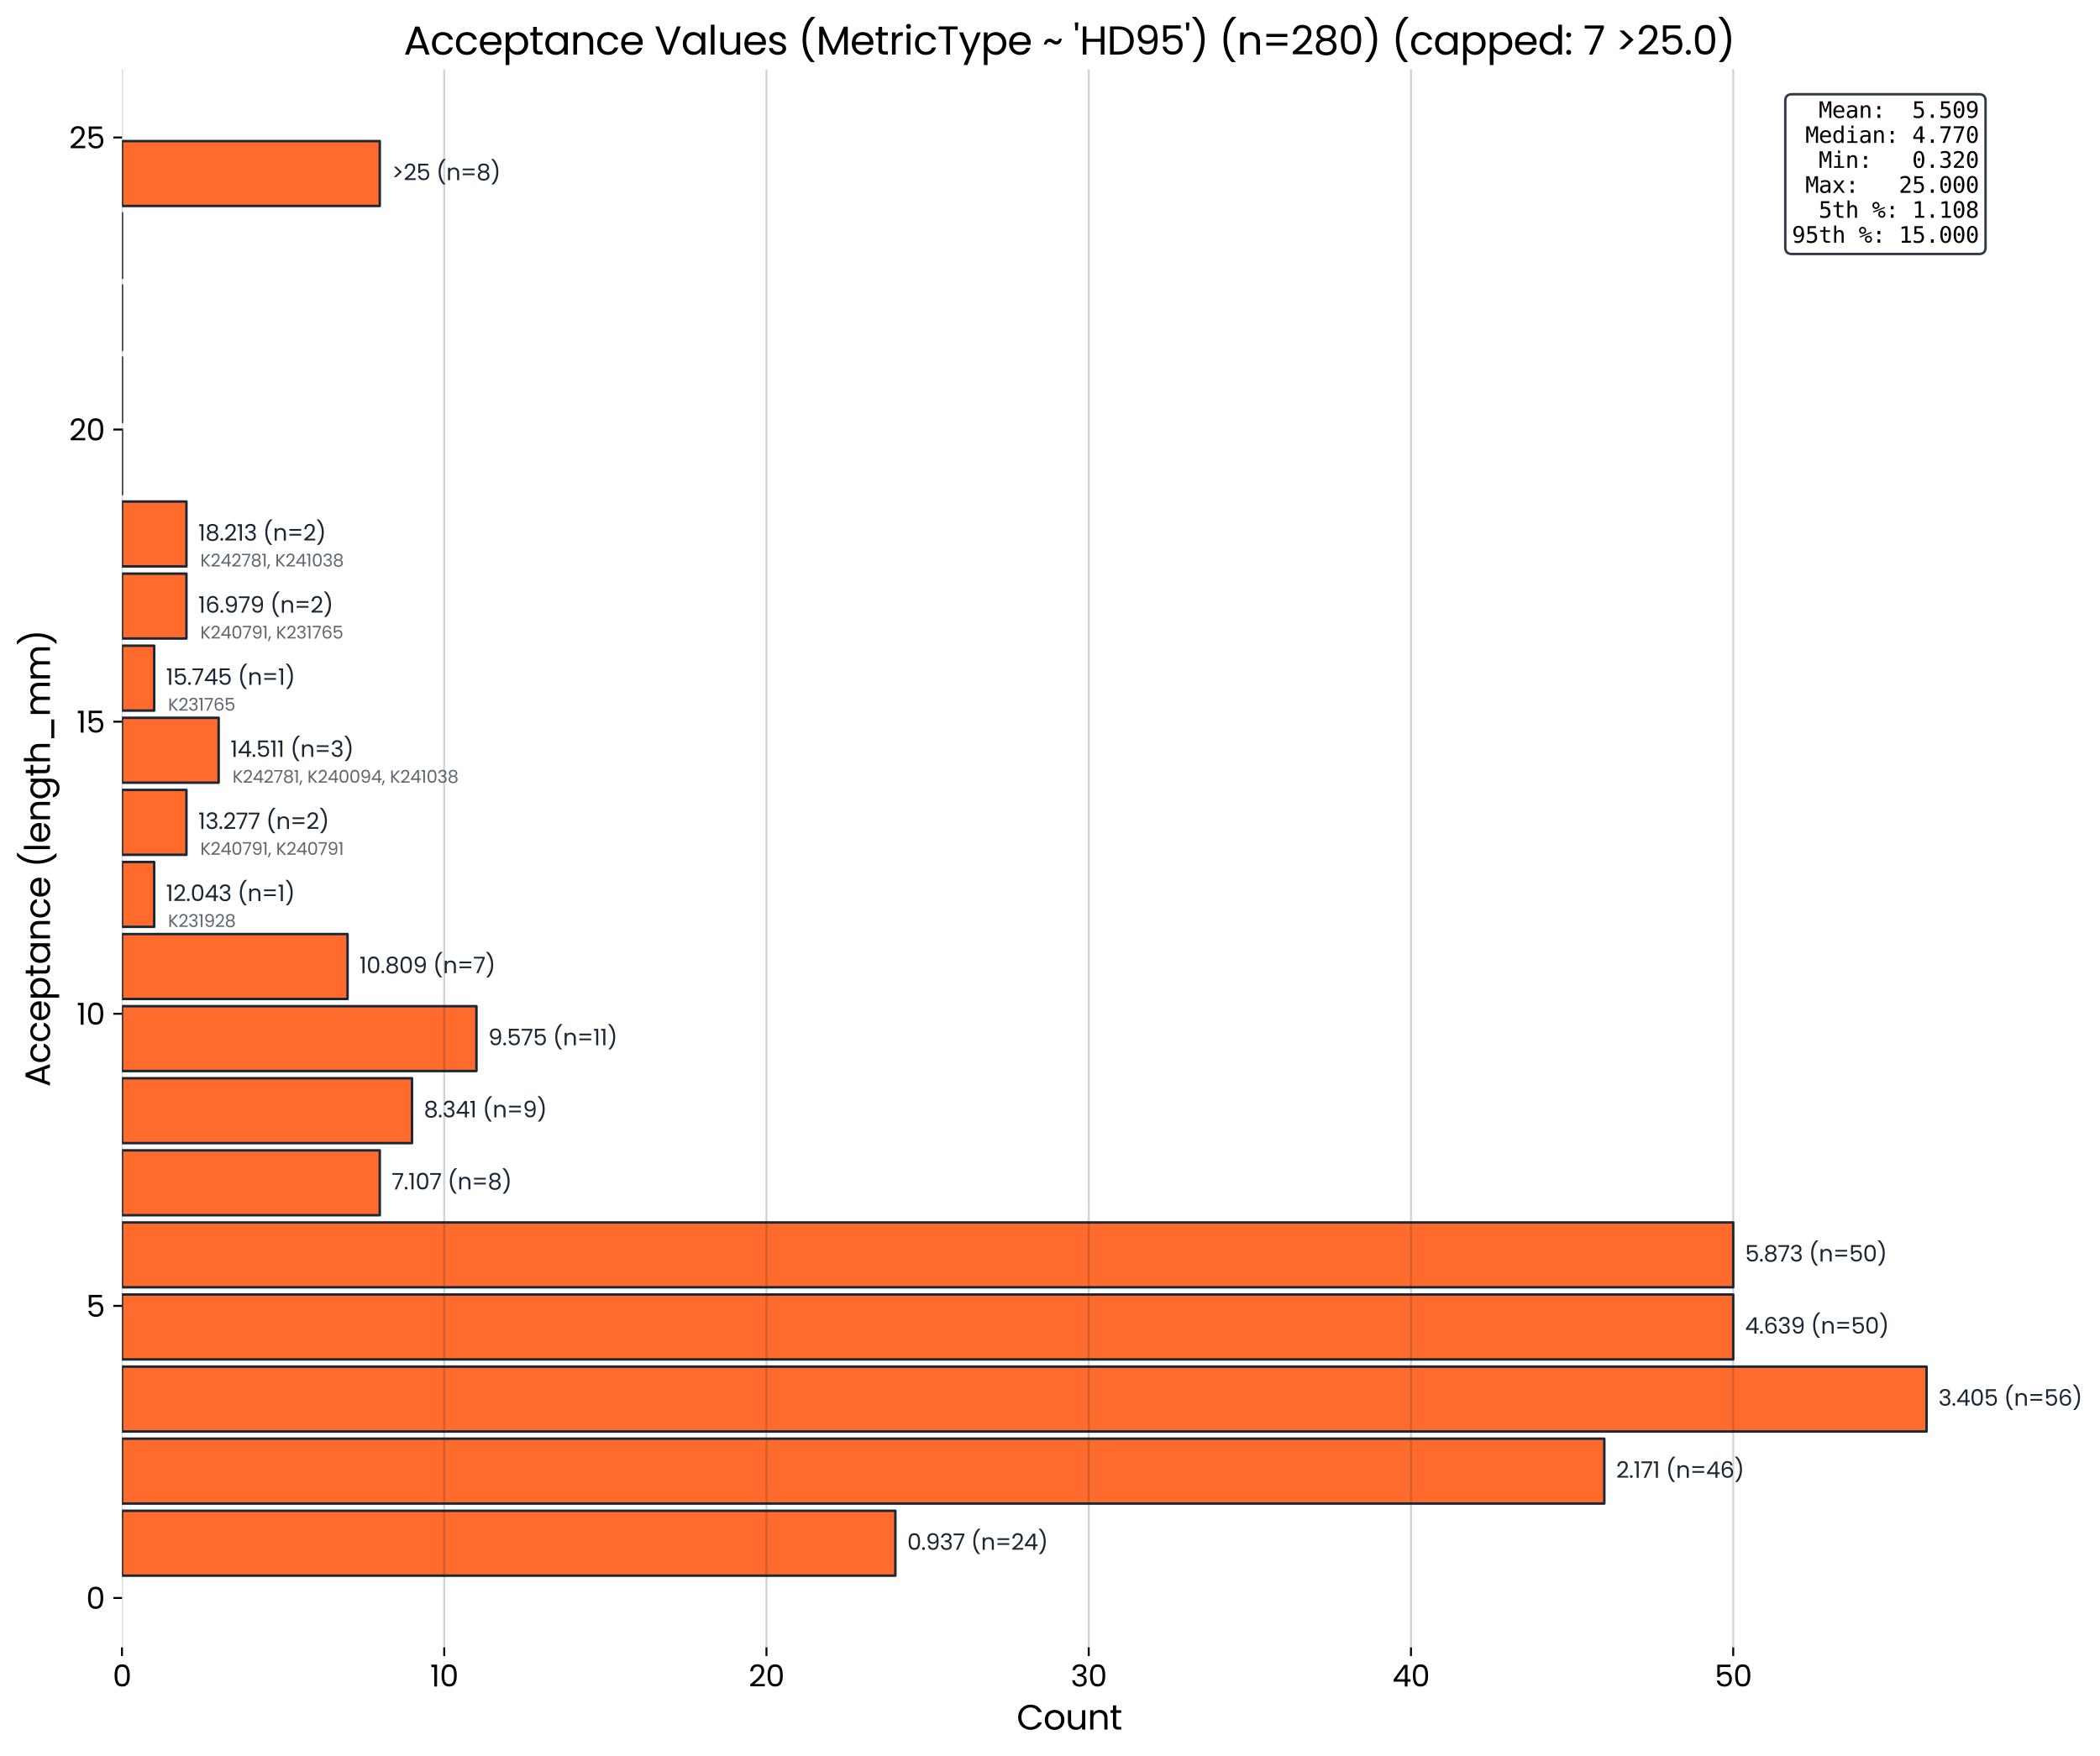 <svg xmlns:xlink="http://www.w3.org/1999/xlink" width="1136.1" height="950.4" viewBox="0 0 852.075 712.8" xmlns="http://www.w3.org/2000/svg"><defs><style>*{stroke-linejoin:round;stroke-linecap:butt}</style></defs><g id="figure_1"><path d="M0 712.8h852.075V0H0z" style="fill:#fff" id="patch_1"/><g id="axes_1"><path d="M49.492 668.6h768.82V28.145H49.493z" style="fill:#fff" id="patch_2"/><path d="M49.492 639.488h313.805v-26.332H49.492z" clip-path="url(#p9e655569a6)" style="fill:#ff6b2c;stroke:#1b2734;stroke-linejoin:miter" id="patch_3"/><path d="M49.492 610.23h601.459v-26.332H49.492z" clip-path="url(#p9e655569a6)" style="fill:#ff6b2c;stroke:#1b2734;stroke-linejoin:miter" id="patch_4"/><path d="M49.492 580.973h732.21V554.64H49.492z" clip-path="url(#p9e655569a6)" style="fill:#ff6b2c;stroke:#1b2734;stroke-linejoin:miter" id="patch_5"/><path d="M49.492 551.715h653.76v-26.332H49.491z" clip-path="url(#p9e655569a6)" style="fill:#ff6b2c;stroke:#1b2734;stroke-linejoin:miter" id="patch_6"/><path d="M49.492 522.457h653.76v-26.332H49.491z" clip-path="url(#p9e655569a6)" style="fill:#ff6b2c;stroke:#1b2734;stroke-linejoin:miter" id="patch_7"/><path d="M49.492 493.199h104.602v-26.332H49.493z" clip-path="url(#p9e655569a6)" style="fill:#ff6b2c;stroke:#1b2734;stroke-linejoin:miter" id="patch_8"/><path d="M49.492 463.941H167.17V437.61H49.492z" clip-path="url(#p9e655569a6)" style="fill:#ff6b2c;stroke:#1b2734;stroke-linejoin:miter" id="patch_9"/><path d="M49.492 434.683H193.32v-26.332H49.493z" clip-path="url(#p9e655569a6)" style="fill:#ff6b2c;stroke:#1b2734;stroke-linejoin:miter" id="patch_10"/><path d="M49.492 405.425h91.527v-26.332H49.493z" clip-path="url(#p9e655569a6)" style="fill:#ff6b2c;stroke:#1b2734;stroke-linejoin:miter" id="patch_11"/><path d="M49.492 376.167h13.076v-26.332H49.493z" clip-path="url(#p9e655569a6)" style="fill:#ff6b2c;stroke:#1b2734;stroke-linejoin:miter" id="patch_12"/><path d="M49.492 346.91h26.15v-26.332h-26.15z" clip-path="url(#p9e655569a6)" style="fill:#ff6b2c;stroke:#1b2734;stroke-linejoin:miter" id="patch_13"/><path d="M49.492 317.652h39.226V291.32H49.492z" clip-path="url(#p9e655569a6)" style="fill:#ff6b2c;stroke:#1b2734;stroke-linejoin:miter" id="patch_14"/><path d="M49.492 288.394h13.076v-26.332H49.493z" clip-path="url(#p9e655569a6)" style="fill:#ff6b2c;stroke:#1b2734;stroke-linejoin:miter" id="patch_15"/><path d="M49.492 259.136h26.15v-26.332h-26.15z" clip-path="url(#p9e655569a6)" style="fill:#ff6b2c;stroke:#1b2734;stroke-linejoin:miter" id="patch_16"/><path d="M49.492 229.878h26.15v-26.332h-26.15z" clip-path="url(#p9e655569a6)" style="fill:#ff6b2c;stroke:#1b2734;stroke-linejoin:miter" id="patch_17"/><path d="M49.492 200.62v-26.332z" clip-path="url(#p9e655569a6)" style="fill:#ff6b2c;stroke:#1b2734;stroke-linejoin:miter" id="patch_18"/><path d="M49.492 171.362V145.03z" clip-path="url(#p9e655569a6)" style="fill:#ff6b2c;stroke:#1b2734;stroke-linejoin:miter" id="patch_19"/><path d="M49.492 142.104v-26.332z" clip-path="url(#p9e655569a6)" style="fill:#ff6b2c;stroke:#1b2734;stroke-linejoin:miter" id="patch_20"/><path d="M49.492 112.847V86.514z" clip-path="url(#p9e655569a6)" style="fill:#ff6b2c;stroke:#1b2734;stroke-linejoin:miter" id="patch_21"/><path d="M49.492 83.589h104.602V57.257H49.493z" clip-path="url(#p9e655569a6)" style="fill:#ff6b2c;stroke:#1b2734;stroke-linejoin:miter" id="patch_22"/><g id="matplotlib.axis_1"><g id="xtick_1"><path d="M49.492 668.6V28.145" clip-path="url(#p9e655569a6)" style="fill:none;stroke:#1b2734;stroke-opacity:.2;stroke-width:.8;stroke-linecap:square" id="line2d_1"/><g id="line2d_2"><defs><path id="m0c9ffe5e8c" d="M0 0v3.5" style="stroke:#000;stroke-width:.8"/></defs><use xlink:href="#m0c9ffe5e8c" x="49.492" y="668.6" style="stroke:#000;stroke-width:.8"/></g><g transform="matrix(.12 0 0 -.12 45.725 684.48)" id="text_1"><defs><path id="Poppins-Regular-30" d="M397 2362q0 1100 358 1718 359 618 1255 618 889 0 1247-618 359-618 359-1718 0-1120-359-1741Q2899 0 2010 0 1114 0 755 621q-358 621-358 1741zm2643 0q0 556-74 943-73 388-301 624-227 237-655 237-436 0-663-237-227-236-301-624-73-387-73-943 0-576 73-967 74-390 301-627t663-237q428 0 655 237 228 237 301 627 74 391 74 967z" transform="scale(.016)"/></defs><use xlink:href="#Poppins-Regular-30"/></g></g><g id="xtick_2"><path d="M180.244 668.6V28.145" clip-path="url(#p9e655569a6)" style="fill:none;stroke:#1b2734;stroke-opacity:.2;stroke-width:.8;stroke-linecap:square" id="line2d_3"/><use xlink:href="#m0c9ffe5e8c" x="180.244" y="668.6" style="stroke:#000;stroke-width:.8" id="line2d_4"/><g transform="matrix(.12 0 0 -.12 174.556 684.48)" id="text_2"><defs><path id="Poppins-Regular-31" d="M243 4096v531h1203V0H858v4096H243z" transform="scale(.016)"/></defs><use xlink:href="#Poppins-Regular-31"/><use xlink:href="#Poppins-Regular-30" transform="translate(32)"/></g></g><g id="xtick_3"><path d="M310.996 668.6V28.145" clip-path="url(#p9e655569a6)" style="fill:none;stroke:#1b2734;stroke-opacity:.2;stroke-width:.8;stroke-linecap:square" id="line2d_5"/><use xlink:href="#m0c9ffe5e8c" x="310.996" y="668.6" style="stroke:#000;stroke-width:.8" id="line2d_6"/><g transform="matrix(.12 0 0 -.12 303.778 684.48)" id="text_3"><defs><path id="Poppins-Regular-32" d="M326 467q813 653 1274 1072t777 877q317 458 317 899 0 416-202 656-201 240-649 240-435 0-675-272t-259-726H346q25 717 434 1107 410 390 1057 390 659 0 1046-365 387-364 387-1004 0-531-317-1034-316-502-720-883-403-381-1030-886h2202V51H326v416z" transform="scale(.016)"/></defs><use xlink:href="#Poppins-Regular-32"/><use xlink:href="#Poppins-Regular-30" transform="translate(57.5)"/></g></g><g id="xtick_4"><path d="M441.748 668.6V28.145" clip-path="url(#p9e655569a6)" style="fill:none;stroke:#1b2734;stroke-opacity:.2;stroke-width:.8;stroke-linecap:square" id="line2d_7"/><use xlink:href="#m0c9ffe5e8c" x="441.748" y="668.6" style="stroke:#000;stroke-width:.8" id="line2d_8"/><g transform="matrix(.12 0 0 -.12 434.446 684.48)" id="text_4"><defs><path id="Poppins-Regular-33" d="M384 3462q45 589 454 922 410 333 1063 333 435 0 752-157t480-426q163-268 163-608 0-396-227-684t-592-372v-32q416-102 659-403t243-787q0-365-167-656-166-291-499-458-332-166-799-166-679 0-1114 355T314 1331h563q45-384 313-627 269-243 717-243t681 233q234 234 234 605 0 480-320 691-320 212-966 212h-147v486h153q589 6 890 195t301 586q0 339-221 544t-630 205q-397 0-641-205-243-205-287-551H384z" transform="scale(.016)"/></defs><use xlink:href="#Poppins-Regular-33"/><use xlink:href="#Poppins-Regular-30" transform="translate(58.9)"/></g></g><g id="xtick_5"><path d="M572.5 668.6V28.145" clip-path="url(#p9e655569a6)" style="fill:none;stroke:#1b2734;stroke-opacity:.2;stroke-width:.8;stroke-linecap:square" id="line2d_9"/><use xlink:href="#m0c9ffe5e8c" x="572.499" y="668.6" style="stroke:#000;stroke-width:.8" id="line2d_10"/><g transform="matrix(.12 0 0 -.12 564.957 684.48)" id="text_5"><defs><path id="Poppins-Regular-34" d="M256 1030v442l2246 3110h698V1536h640v-506h-640V0h-576v1030H256zm2394 2944L928 1536h1722v2438z" transform="scale(.016)"/></defs><use xlink:href="#Poppins-Regular-34"/><use xlink:href="#Poppins-Regular-30" transform="translate(62.9)"/></g></g><g id="xtick_6"><path d="M703.251 668.6V28.145" clip-path="url(#p9e655569a6)" style="fill:none;stroke:#1b2734;stroke-opacity:.2;stroke-width:.8;stroke-linecap:square" id="line2d_11"/><use xlink:href="#m0c9ffe5e8c" x="703.251" y="668.6" style="stroke:#000;stroke-width:.8" id="line2d_12"/><g transform="matrix(.12 0 0 -.12 695.716 684.48)" id="text_6"><defs><path id="Poppins-Regular-35" d="M3347 4122H1101V2662q147 205 435 336 288 132 621 132 531 0 864-221t477-570q144-349 144-739 0-461-173-826-173-364-528-576-355-211-880-211-672 0-1088 345-416 346-506 922h570q83-364 352-569t678-205q506 0 762 304t256 803q0 499-256 771t-755 272q-340 0-593-163-252-163-367-445H563v2612h2784v-512z" transform="scale(.016)"/></defs><use xlink:href="#Poppins-Regular-35"/><use xlink:href="#Poppins-Regular-30" transform="translate(62.8)"/></g></g><g transform="matrix(.14 0 0 -.14 412.51 701.96)" id="text_7"><defs><path id="Poppins-Regular-43" d="M275 2234q0 652 294 1174 295 522 804 816t1129 294q730 0 1274-352t794-998h-698q-186 403-535 620-348 218-835 218-467 0-838-218-371-217-583-617-211-400-211-937 0-532 211-932 212-400 583-618 371-217 838-217 487 0 835 214 349 215 535 618h698q-250-640-794-989Q3232-38 2502-38q-620 0-1129 291t-804 809q-294 519-294 1172z" transform="scale(.016)"/><path id="Poppins-Regular-6f" d="M2022-58q-492 0-892 224T502 803q-227 413-227 957 0 538 233 950 234 413 637 634 404 221 903 221t902-221q404-221 637-631 234-409 234-953t-240-957q-240-413-650-637-409-224-909-224zm0 512q314 0 589 147 275 148 445 442 170 295 170 717t-167 716q-166 295-435 439t-582 144q-320 0-586-144t-426-439q-160-294-160-716 0-429 157-724 157-294 419-438 263-144 576-144z" transform="scale(.016)"/><path id="Poppins-Regular-75" d="M3603 3507V0h-582v518q-167-268-465-419-297-150-655-150-410 0-737 169-326 170-515 509-188 339-188 826v2054h576V1530q0-519 262-798 263-278 717-278 467 0 736 288t269 839v1926h582z" transform="scale(.016)"/><path id="Poppins-Regular-6e" d="M2202 3571q640 0 1036-387 397-387 397-1117V0h-576v1984q0 525-263 803-262 279-716 279-461 0-733-288t-272-839V0H493v3507h582v-499q173 269 470 416 298 147 657 147z" transform="scale(.016)"/><path id="Poppins-Regular-74" d="M1203 3027V960q0-256 109-362 109-105 378-105h428V0h-524q-487 0-730 224T621 960v2067H166v480h455v883h582v-883h915v-480h-915z" transform="scale(.016)"/></defs><use xlink:href="#Poppins-Regular-43"/><use xlink:href="#Poppins-Regular-6f" transform="translate(77.2)"/><use xlink:href="#Poppins-Regular-75" transform="translate(141.2)"/><use xlink:href="#Poppins-Regular-6e" transform="translate(205.2)"/><use xlink:href="#Poppins-Regular-74" transform="translate(269.2)"/></g></g><g id="matplotlib.axis_2"><g id="ytick_1"><g id="line2d_13"><defs><path id="maafdcf0af6" d="M0 0h-3.5" style="stroke:#000;stroke-width:.8"/></defs><use xlink:href="#maafdcf0af6" x="49.492" y="648.538" style="stroke:#000;stroke-width:.8"/></g><use xlink:href="#Poppins-Regular-30" transform="matrix(.12 0 0 -.12 34.957 652.978)" id="text_8"/></g><g id="ytick_2"><use xlink:href="#maafdcf0af6" x="49.492" y="529.989" style="stroke:#000;stroke-width:.8" id="line2d_14"/><use xlink:href="#Poppins-Regular-35" transform="matrix(.12 0 0 -.12 34.957 534.43)" id="text_9"/></g><g id="ytick_3"><use xlink:href="#maafdcf0af6" x="49.492" y="411.441" style="stroke:#000;stroke-width:.8" id="line2d_15"/><g transform="matrix(.12 0 0 -.12 31.117 415.88)" id="text_10"><use xlink:href="#Poppins-Regular-31"/><use xlink:href="#Poppins-Regular-30" transform="translate(32)"/></g></g><g id="ytick_4"><use xlink:href="#maafdcf0af6" x="49.492" y="292.892" style="stroke:#000;stroke-width:.8" id="line2d_16"/><g transform="matrix(.12 0 0 -.12 31.117 297.332)" id="text_11"><use xlink:href="#Poppins-Regular-31"/><use xlink:href="#Poppins-Regular-35" transform="translate(32)"/></g></g><g id="ytick_5"><use xlink:href="#maafdcf0af6" x="49.492" y="174.343" style="stroke:#000;stroke-width:.8" id="line2d_17"/><g transform="matrix(.12 0 0 -.12 28.057 178.783)" id="text_12"><use xlink:href="#Poppins-Regular-32"/><use xlink:href="#Poppins-Regular-30" transform="translate(57.5)"/></g></g><g id="ytick_6"><use xlink:href="#maafdcf0af6" x="49.492" y="55.794" style="stroke:#000;stroke-width:.8" id="line2d_18"/><g transform="matrix(.12 0 0 -.12 28.057 60.234)" id="text_13"><use xlink:href="#Poppins-Regular-32"/><use xlink:href="#Poppins-Regular-35" transform="translate(57.5)"/></g></g><g transform="matrix(0 -.14 -.14 0 20.277 441.089)" id="text_14"><defs><path id="Poppins-Regular-41" d="M3130 992H1184L826 0H211l1613 4435h672L4102 0h-614l-358 992zm-167 474-806 2252-807-2252h1613z" transform="scale(.016)"/><path id="Poppins-Regular-63" d="M275 1760q0 544 217 950 218 407 605 631 388 224 887 224 646 0 1065-314 420-313 554-870h-627q-90 320-349 505-259 186-643 186-499 0-807-343-307-342-307-969 0-634 307-980 308-345 807-345 384 0 640 179 256 180 352 512h627q-141-537-563-861Q2618-58 1984-58q-499 0-887 224-387 224-605 634-217 410-217 960z" transform="scale(.016)"/><path id="Poppins-Regular-65" d="M3693 1888q0-166-19-352H870q32-518 355-810 324-291 785-291 377 0 630 176t355 471h627q-140-506-563-823Q2637-58 2010-58q-500 0-894 224-393 224-617 637t-224 957q0 544 217 953 218 410 612 631t906 221q499 0 883-218 384-217 592-598t208-861zm-602 122q0 332-147 572t-400 365q-253 125-560 125-442 0-752-282-310-281-355-780h2214z" transform="scale(.016)"/><path id="Poppins-Regular-70" d="M1075 2861q173 301 515 502 343 202 797 202 467 0 848-224t598-631q218-406 218-944 0-531-218-947-217-416-598-647-381-230-848-230-448 0-791 202-342 202-521 502v-2310H493v5171h582v-646zm2381-1095q0 397-160 691-160 295-432 448-272 154-598 154-320 0-592-157-272-156-436-454-163-298-163-688 0-397 163-695 164-297 436-454t592-157q326 0 598 157t432 454q160 298 160 701z" transform="scale(.016)"/><path id="Poppins-Regular-61" d="M275 1766q0 538 217 944 218 407 599 631t848 224q461 0 800-199 339-198 506-499v640h589V0h-589v653q-173-307-516-509-342-202-796-202-467 0-845 230-378 231-596 647-217 416-217 947zm2970-6q0 397-160 691-160 295-432 451-272 157-599 157-326 0-595-154-269-153-429-448-160-294-160-691 0-403 160-701 160-297 429-454t595-157q327 0 599 157t432 454q160 298 160 695z" transform="scale(.016)"/><path id="Poppins-Regular-28" d="M1990-1190q-614 601-957 1529-342 928-342 2003 0 1101 361 2058 362 957 1034 1578h608v-58q-716-672-1078-1616t-362-1962q0-992 342-1894 343-902 1002-1581v-57h-608z" transform="scale(.016)"/><path id="Poppins-Regular-6c" d="M1075 4736V0H493v4736h582z" transform="scale(.016)"/><path id="Poppins-Regular-67" d="M1939 3565q455 0 797-199 342-198 509-499v640h589V-77q0-480-205-854-205-375-586-586t-886-211q-691 0-1152 327-461 326-544 889h576q96-320 396-515 301-195 724-195 480 0 784 301 304 300 304 844v736q-173-307-512-512T1939-58q-467 0-848 230-381 231-599 647-217 416-217 947 0 538 217 944 218 407 599 631t848 224zm1306-1805q0 397-160 691-160 295-432 451-272 157-599 157-326 0-595-154-269-153-429-448-160-294-160-691 0-403 160-701 160-297 429-454t595-157q327 0 599 157t432 454q160 298 160 695z" transform="scale(.016)"/><path id="Poppins-Regular-68" d="M2234 3571q396 0 716-170 320-169 502-508 183-339 183-826V0h-576v1984q0 525-263 803-262 279-716 279-461 0-733-288t-272-839V0H493v4736h582V3008q173 269 477 416t682 147z" transform="scale(.016)"/><path id="Poppins-Regular-5f" d="M4077-243v-538H672v538h3405z" transform="scale(.016)"/><path id="Poppins-Regular-6d" d="M4710 3571q410 0 730-170 320-169 505-508 186-339 186-826V0h-576v1984q0 525-259 803-259 279-701 279-454 0-723-292-269-291-269-841V0h-576v1984q0 525-259 803-259 279-701 279-454 0-723-292-269-291-269-841V0H493v3507h582v-505q173 275 464 422t643 147q442 0 781-199 339-198 506-582 147 372 486 576 339 205 755 205z" transform="scale(.016)"/><path id="Poppins-Regular-29" d="M307-1190v57Q966-454 1308 448q343 902 343 1894 0 1018-362 1962-361 944-1078 1616v58h608q672-621 1033-1578 362-957 362-2058 0-1075-342-2003T915-1190H307z" transform="scale(.016)"/></defs><use xlink:href="#Poppins-Regular-41"/><use xlink:href="#Poppins-Regular-63" transform="translate(67.4)"/><use xlink:href="#Poppins-Regular-63" transform="translate(128.1)"/><use xlink:href="#Poppins-Regular-65" transform="translate(188.8)"/><use xlink:href="#Poppins-Regular-70" transform="translate(250.8)"/><use xlink:href="#Poppins-Regular-74" transform="translate(318.4)"/><use xlink:href="#Poppins-Regular-61" transform="translate(354.8)"/><use xlink:href="#Poppins-Regular-6e" transform="translate(422.4)"/><use xlink:href="#Poppins-Regular-63" transform="translate(486.4)"/><use xlink:href="#Poppins-Regular-65" transform="translate(547.1)"/><use xlink:href="#Poppins-Regular-20" transform="translate(609.1)"/><use xlink:href="#Poppins-Regular-28" transform="translate(635.8)"/><use xlink:href="#Poppins-Regular-6c" transform="translate(681.2)"/><use xlink:href="#Poppins-Regular-65" transform="translate(705.8)"/><use xlink:href="#Poppins-Regular-6e" transform="translate(767.8)"/><use xlink:href="#Poppins-Regular-67" transform="translate(831.8)"/><use xlink:href="#Poppins-Regular-74" transform="translate(899.4)"/><use xlink:href="#Poppins-Regular-68" transform="translate(935.8)"/><use xlink:href="#Poppins-Regular-5f" transform="translate(999.8)"/><use xlink:href="#Poppins-Regular-6d" transform="translate(1073.1)"/><use xlink:href="#Poppins-Regular-6d" transform="translate(1176.1)"/><use xlink:href="#Poppins-Regular-29" transform="translate(1279.1)"/></g></g><g style="fill:#1b2734" transform="matrix(.09 0 0 -.09 363.297 629.022)" id="text_15"><defs><path id="Poppins-Regular-2e" d="M678-38Q512-38 397 77T282 358q0 167 115 282t281 115q160 0 272-115t112-282q0-166-112-281T678-38z" transform="scale(.016)"/><path id="Poppins-Regular-39" d="M1146 1242q64-365 297-564 234-198 631-198 531 0 783 416 253 416 241 1402-135-288-449-452-313-163-697-163-429 0-765 176t-528 515q-192 340-192 820 0 684 397 1103 397 420 1126 420 896 0 1258-583 362-582 362-1734 0-806-144-1331t-487-800Q2637-6 2042-6q-653 0-1018 352t-416 896h538zm902 934q429 0 704 265 275 266 275 721 0 480-269 774-268 294-755 294-448 0-714-282-265-281-265-742 0-467 262-749 263-281 762-281z" transform="scale(.016)"/><path id="Poppins-Regular-37" d="M3245 4173 1466 0H877l1805 4115H211v499h3034v-441z" transform="scale(.016)"/><path id="Poppins-Regular-3d" d="M3974 3277v-493H646v493h3328zm0-1376v-493H646v493h3328z" transform="scale(.016)"/></defs><use xlink:href="#Poppins-Regular-20"/><use xlink:href="#Poppins-Regular-20" transform="translate(26.7)"/><use xlink:href="#Poppins-Regular-30" transform="translate(53.4)"/><use xlink:href="#Poppins-Regular-2e" transform="translate(116.2)"/><use xlink:href="#Poppins-Regular-39" transform="translate(137.2)"/><use xlink:href="#Poppins-Regular-33" transform="translate(200.2)"/><use xlink:href="#Poppins-Regular-37" transform="translate(259.1)"/><use xlink:href="#Poppins-Regular-20" transform="translate(313.7)"/><use xlink:href="#Poppins-Regular-28" transform="translate(340.4)"/><use xlink:href="#Poppins-Regular-6e" transform="translate(385.8)"/><use xlink:href="#Poppins-Regular-3d" transform="translate(449.8)"/><use xlink:href="#Poppins-Regular-32" transform="translate(522.1)"/><use xlink:href="#Poppins-Regular-34" transform="translate(579.6)"/><use xlink:href="#Poppins-Regular-29" transform="translate(642.5)"/></g><g style="fill:#1b2734" transform="matrix(.09 0 0 -.09 650.95 599.764)" id="text_16"><defs><path id="Poppins-Regular-36" d="M2976 3526q-141 711-877 711-569 0-851-439-282-438-275-1443 147 333 489 522 343 189 765 189 659 0 1053-410t394-1133q0-435-170-781-170-345-512-550T2163-13q-659 0-1030 294-371 295-519 813-147 519-147 1280 0 2349 1639 2349 627 0 985-339 359-339 423-858h-538zm-870-953q-276 0-519-112t-394-340q-150-227-150-553 0-486 281-790 282-304 807-304 448 0 713 278 266 278 266 752 0 499-256 784t-748 285z" transform="scale(.016)"/></defs><use xlink:href="#Poppins-Regular-20"/><use xlink:href="#Poppins-Regular-20" transform="translate(26.7)"/><use xlink:href="#Poppins-Regular-32" transform="translate(53.4)"/><use xlink:href="#Poppins-Regular-2e" transform="translate(110.9)"/><use xlink:href="#Poppins-Regular-31" transform="translate(131.9)"/><use xlink:href="#Poppins-Regular-37" transform="translate(163.9)"/><use xlink:href="#Poppins-Regular-31" transform="translate(218.5)"/><use xlink:href="#Poppins-Regular-20" transform="translate(250.5)"/><use xlink:href="#Poppins-Regular-28" transform="translate(277.2)"/><use xlink:href="#Poppins-Regular-6e" transform="translate(322.6)"/><use xlink:href="#Poppins-Regular-3d" transform="translate(386.6)"/><use xlink:href="#Poppins-Regular-34" transform="translate(458.9)"/><use xlink:href="#Poppins-Regular-36" transform="translate(521.8)"/><use xlink:href="#Poppins-Regular-29" transform="translate(585.3)"/></g><g style="fill:#1b2734" transform="matrix(.09 0 0 -.09 781.702 570.507)" id="text_17"><use xlink:href="#Poppins-Regular-20"/><use xlink:href="#Poppins-Regular-20" transform="translate(26.7)"/><use xlink:href="#Poppins-Regular-33" transform="translate(53.4)"/><use xlink:href="#Poppins-Regular-2e" transform="translate(112.3)"/><use xlink:href="#Poppins-Regular-34" transform="translate(133.3)"/><use xlink:href="#Poppins-Regular-30" transform="translate(196.2)"/><use xlink:href="#Poppins-Regular-35" transform="translate(259)"/><use xlink:href="#Poppins-Regular-20" transform="translate(321.8)"/><use xlink:href="#Poppins-Regular-28" transform="translate(348.5)"/><use xlink:href="#Poppins-Regular-6e" transform="translate(393.9)"/><use xlink:href="#Poppins-Regular-3d" transform="translate(457.9)"/><use xlink:href="#Poppins-Regular-35" transform="translate(530.2)"/><use xlink:href="#Poppins-Regular-36" transform="translate(593)"/><use xlink:href="#Poppins-Regular-29" transform="translate(656.5)"/></g><g style="fill:#1b2734" transform="matrix(.09 0 0 -.09 703.251 541.249)" id="text_18"><use xlink:href="#Poppins-Regular-20"/><use xlink:href="#Poppins-Regular-20" transform="translate(26.7)"/><use xlink:href="#Poppins-Regular-34" transform="translate(53.4)"/><use xlink:href="#Poppins-Regular-2e" transform="translate(116.3)"/><use xlink:href="#Poppins-Regular-36" transform="translate(137.3)"/><use xlink:href="#Poppins-Regular-33" transform="translate(200.8)"/><use xlink:href="#Poppins-Regular-39" transform="translate(259.7)"/><use xlink:href="#Poppins-Regular-20" transform="translate(322.7)"/><use xlink:href="#Poppins-Regular-28" transform="translate(349.4)"/><use xlink:href="#Poppins-Regular-6e" transform="translate(394.8)"/><use xlink:href="#Poppins-Regular-3d" transform="translate(458.8)"/><use xlink:href="#Poppins-Regular-35" transform="translate(531.1)"/><use xlink:href="#Poppins-Regular-30" transform="translate(593.9)"/><use xlink:href="#Poppins-Regular-29" transform="translate(656.7)"/></g><g style="fill:#1b2734" transform="matrix(.09 0 0 -.09 703.251 511.99)" id="text_19"><defs><path id="Poppins-Regular-38" d="M1242 2406q-359 141-551 410t-192 653q0 345 173 623 173 279 515 442 343 164 829 164t828-164q343-163 519-442 176-278 176-623 0-371-199-650-198-278-543-413 397-121 630-425 234-304 234-733 0-416-205-727-205-310-580-480-374-169-860-169T1162 41Q794 211 589 521q-205 311-205 727 0 429 230 736 231 307 628 422zm1734 992q0 391-256 602t-704 211q-442 0-698-211t-256-608q0-358 266-576t688-218q429 0 694 221 266 221 266 579zm-960-1248q-474 0-775-221-300-220-300-662 0-409 291-659t784-250q493 0 781 250t288 659q0 429-295 656-294 227-774 227z" transform="scale(.016)"/></defs><use xlink:href="#Poppins-Regular-20"/><use xlink:href="#Poppins-Regular-20" transform="translate(26.7)"/><use xlink:href="#Poppins-Regular-35" transform="translate(53.4)"/><use xlink:href="#Poppins-Regular-2e" transform="translate(116.2)"/><use xlink:href="#Poppins-Regular-38" transform="translate(137.2)"/><use xlink:href="#Poppins-Regular-37" transform="translate(200.3)"/><use xlink:href="#Poppins-Regular-33" transform="translate(254.9)"/><use xlink:href="#Poppins-Regular-20" transform="translate(313.8)"/><use xlink:href="#Poppins-Regular-28" transform="translate(340.5)"/><use xlink:href="#Poppins-Regular-6e" transform="translate(385.9)"/><use xlink:href="#Poppins-Regular-3d" transform="translate(449.9)"/><use xlink:href="#Poppins-Regular-35" transform="translate(522.2)"/><use xlink:href="#Poppins-Regular-30" transform="translate(585)"/><use xlink:href="#Poppins-Regular-29" transform="translate(647.8)"/></g><g style="fill:#1b2734" transform="matrix(.09 0 0 -.09 154.094 482.733)" id="text_20"><use xlink:href="#Poppins-Regular-20"/><use xlink:href="#Poppins-Regular-20" transform="translate(26.7)"/><use xlink:href="#Poppins-Regular-37" transform="translate(53.4)"/><use xlink:href="#Poppins-Regular-2e" transform="translate(108)"/><use xlink:href="#Poppins-Regular-31" transform="translate(129)"/><use xlink:href="#Poppins-Regular-30" transform="translate(161)"/><use xlink:href="#Poppins-Regular-37" transform="translate(223.8)"/><use xlink:href="#Poppins-Regular-20" transform="translate(278.4)"/><use xlink:href="#Poppins-Regular-28" transform="translate(305.1)"/><use xlink:href="#Poppins-Regular-6e" transform="translate(350.5)"/><use xlink:href="#Poppins-Regular-3d" transform="translate(414.5)"/><use xlink:href="#Poppins-Regular-38" transform="translate(486.8)"/><use xlink:href="#Poppins-Regular-29" transform="translate(549.9)"/></g><g style="fill:#1b2734" transform="matrix(.09 0 0 -.09 167.17 453.475)" id="text_21"><use xlink:href="#Poppins-Regular-20"/><use xlink:href="#Poppins-Regular-20" transform="translate(26.7)"/><use xlink:href="#Poppins-Regular-38" transform="translate(53.4)"/><use xlink:href="#Poppins-Regular-2e" transform="translate(116.5)"/><use xlink:href="#Poppins-Regular-33" transform="translate(137.5)"/><use xlink:href="#Poppins-Regular-34" transform="translate(196.4)"/><use xlink:href="#Poppins-Regular-31" transform="translate(259.3)"/><use xlink:href="#Poppins-Regular-20" transform="translate(291.3)"/><use xlink:href="#Poppins-Regular-28" transform="translate(318)"/><use xlink:href="#Poppins-Regular-6e" transform="translate(363.4)"/><use xlink:href="#Poppins-Regular-3d" transform="translate(427.4)"/><use xlink:href="#Poppins-Regular-39" transform="translate(499.7)"/><use xlink:href="#Poppins-Regular-29" transform="translate(562.7)"/></g><g style="fill:#1b2734" transform="matrix(.09 0 0 -.09 193.32 424.217)" id="text_22"><use xlink:href="#Poppins-Regular-20"/><use xlink:href="#Poppins-Regular-20" transform="translate(26.7)"/><use xlink:href="#Poppins-Regular-39" transform="translate(53.4)"/><use xlink:href="#Poppins-Regular-2e" transform="translate(116.4)"/><use xlink:href="#Poppins-Regular-35" transform="translate(137.4)"/><use xlink:href="#Poppins-Regular-37" transform="translate(200.2)"/><use xlink:href="#Poppins-Regular-35" transform="translate(254.8)"/><use xlink:href="#Poppins-Regular-20" transform="translate(317.6)"/><use xlink:href="#Poppins-Regular-28" transform="translate(344.3)"/><use xlink:href="#Poppins-Regular-6e" transform="translate(389.7)"/><use xlink:href="#Poppins-Regular-3d" transform="translate(453.7)"/><use xlink:href="#Poppins-Regular-31" transform="translate(526)"/><use xlink:href="#Poppins-Regular-31" transform="translate(558)"/><use xlink:href="#Poppins-Regular-29" transform="translate(590)"/></g><g style="fill:#1b2734" transform="matrix(.09 0 0 -.09 141.019 394.96)" id="text_23"><use xlink:href="#Poppins-Regular-20"/><use xlink:href="#Poppins-Regular-20" transform="translate(26.7)"/><use xlink:href="#Poppins-Regular-31" transform="translate(53.4)"/><use xlink:href="#Poppins-Regular-30" transform="translate(85.4)"/><use xlink:href="#Poppins-Regular-2e" transform="translate(148.2)"/><use xlink:href="#Poppins-Regular-38" transform="translate(169.2)"/><use xlink:href="#Poppins-Regular-30" transform="translate(232.3)"/><use xlink:href="#Poppins-Regular-39" transform="translate(295.1)"/><use xlink:href="#Poppins-Regular-20" transform="translate(358.1)"/><use xlink:href="#Poppins-Regular-28" transform="translate(384.8)"/><use xlink:href="#Poppins-Regular-6e" transform="translate(430.2)"/><use xlink:href="#Poppins-Regular-3d" transform="translate(494.2)"/><use xlink:href="#Poppins-Regular-37" transform="translate(566.5)"/><use xlink:href="#Poppins-Regular-29" transform="translate(621.1)"/></g><g style="fill:#1b2734" transform="matrix(.09 0 0 -.09 62.568 365.701)" id="text_24"><use xlink:href="#Poppins-Regular-20"/><use xlink:href="#Poppins-Regular-20" transform="translate(26.7)"/><use xlink:href="#Poppins-Regular-31" transform="translate(53.4)"/><use xlink:href="#Poppins-Regular-32" transform="translate(85.4)"/><use xlink:href="#Poppins-Regular-2e" transform="translate(142.9)"/><use xlink:href="#Poppins-Regular-30" transform="translate(163.9)"/><use xlink:href="#Poppins-Regular-34" transform="translate(226.7)"/><use xlink:href="#Poppins-Regular-33" transform="translate(289.6)"/><use xlink:href="#Poppins-Regular-20" transform="translate(348.5)"/><use xlink:href="#Poppins-Regular-28" transform="translate(375.2)"/><use xlink:href="#Poppins-Regular-6e" transform="translate(420.6)"/><use xlink:href="#Poppins-Regular-3d" transform="translate(484.6)"/><use xlink:href="#Poppins-Regular-31" transform="translate(556.9)"/><use xlink:href="#Poppins-Regular-29" transform="translate(588.9)"/></g><g style="fill:#1b2734" transform="matrix(.09 0 0 -.09 75.643 336.444)" id="text_25"><use xlink:href="#Poppins-Regular-20"/><use xlink:href="#Poppins-Regular-20" transform="translate(26.7)"/><use xlink:href="#Poppins-Regular-31" transform="translate(53.4)"/><use xlink:href="#Poppins-Regular-33" transform="translate(85.4)"/><use xlink:href="#Poppins-Regular-2e" transform="translate(144.3)"/><use xlink:href="#Poppins-Regular-32" transform="translate(165.3)"/><use xlink:href="#Poppins-Regular-37" transform="translate(222.8)"/><use xlink:href="#Poppins-Regular-37" transform="translate(277.4)"/><use xlink:href="#Poppins-Regular-20" transform="translate(332)"/><use xlink:href="#Poppins-Regular-28" transform="translate(358.7)"/><use xlink:href="#Poppins-Regular-6e" transform="translate(404.1)"/><use xlink:href="#Poppins-Regular-3d" transform="translate(468.1)"/><use xlink:href="#Poppins-Regular-32" transform="translate(540.4)"/><use xlink:href="#Poppins-Regular-29" transform="translate(597.9)"/></g><g style="fill:#1b2734" transform="matrix(.09 0 0 -.09 88.718 307.186)" id="text_26"><use xlink:href="#Poppins-Regular-20"/><use xlink:href="#Poppins-Regular-20" transform="translate(26.7)"/><use xlink:href="#Poppins-Regular-31" transform="translate(53.4)"/><use xlink:href="#Poppins-Regular-34" transform="translate(85.4)"/><use xlink:href="#Poppins-Regular-2e" transform="translate(148.3)"/><use xlink:href="#Poppins-Regular-35" transform="translate(169.3)"/><use xlink:href="#Poppins-Regular-31" transform="translate(232.1)"/><use xlink:href="#Poppins-Regular-31" transform="translate(264.1)"/><use xlink:href="#Poppins-Regular-20" transform="translate(296.1)"/><use xlink:href="#Poppins-Regular-28" transform="translate(322.8)"/><use xlink:href="#Poppins-Regular-6e" transform="translate(368.2)"/><use xlink:href="#Poppins-Regular-3d" transform="translate(432.2)"/><use xlink:href="#Poppins-Regular-33" transform="translate(504.5)"/><use xlink:href="#Poppins-Regular-29" transform="translate(563.4)"/></g><g style="fill:#1b2734" transform="matrix(.09 0 0 -.09 62.568 277.928)" id="text_27"><use xlink:href="#Poppins-Regular-20"/><use xlink:href="#Poppins-Regular-20" transform="translate(26.7)"/><use xlink:href="#Poppins-Regular-31" transform="translate(53.4)"/><use xlink:href="#Poppins-Regular-35" transform="translate(85.4)"/><use xlink:href="#Poppins-Regular-2e" transform="translate(148.2)"/><use xlink:href="#Poppins-Regular-37" transform="translate(169.2)"/><use xlink:href="#Poppins-Regular-34" transform="translate(223.8)"/><use xlink:href="#Poppins-Regular-35" transform="translate(286.7)"/><use xlink:href="#Poppins-Regular-20" transform="translate(349.5)"/><use xlink:href="#Poppins-Regular-28" transform="translate(376.2)"/><use xlink:href="#Poppins-Regular-6e" transform="translate(421.6)"/><use xlink:href="#Poppins-Regular-3d" transform="translate(485.6)"/><use xlink:href="#Poppins-Regular-31" transform="translate(557.9)"/><use xlink:href="#Poppins-Regular-29" transform="translate(589.9)"/></g><g style="fill:#1b2734" transform="matrix(.09 0 0 -.09 75.643 248.67)" id="text_28"><use xlink:href="#Poppins-Regular-20"/><use xlink:href="#Poppins-Regular-20" transform="translate(26.7)"/><use xlink:href="#Poppins-Regular-31" transform="translate(53.4)"/><use xlink:href="#Poppins-Regular-36" transform="translate(85.4)"/><use xlink:href="#Poppins-Regular-2e" transform="translate(148.9)"/><use xlink:href="#Poppins-Regular-39" transform="translate(169.9)"/><use xlink:href="#Poppins-Regular-37" transform="translate(232.9)"/><use xlink:href="#Poppins-Regular-39" transform="translate(287.5)"/><use xlink:href="#Poppins-Regular-20" transform="translate(350.5)"/><use xlink:href="#Poppins-Regular-28" transform="translate(377.2)"/><use xlink:href="#Poppins-Regular-6e" transform="translate(422.6)"/><use xlink:href="#Poppins-Regular-3d" transform="translate(486.6)"/><use xlink:href="#Poppins-Regular-32" transform="translate(558.9)"/><use xlink:href="#Poppins-Regular-29" transform="translate(616.4)"/></g><g style="fill:#1b2734" transform="matrix(.09 0 0 -.09 75.643 219.412)" id="text_29"><use xlink:href="#Poppins-Regular-20"/><use xlink:href="#Poppins-Regular-20" transform="translate(26.7)"/><use xlink:href="#Poppins-Regular-31" transform="translate(53.4)"/><use xlink:href="#Poppins-Regular-38" transform="translate(85.4)"/><use xlink:href="#Poppins-Regular-2e" transform="translate(148.5)"/><use xlink:href="#Poppins-Regular-32" transform="translate(169.5)"/><use xlink:href="#Poppins-Regular-31" transform="translate(227)"/><use xlink:href="#Poppins-Regular-33" transform="translate(259)"/><use xlink:href="#Poppins-Regular-20" transform="translate(317.9)"/><use xlink:href="#Poppins-Regular-28" transform="translate(344.6)"/><use xlink:href="#Poppins-Regular-6e" transform="translate(390)"/><use xlink:href="#Poppins-Regular-3d" transform="translate(454)"/><use xlink:href="#Poppins-Regular-32" transform="translate(526.3)"/><use xlink:href="#Poppins-Regular-29" transform="translate(583.8)"/></g><g style="fill:#1b2734" transform="matrix(.09 0 0 -.09 154.094 73.123)" id="text_30"><defs><path id="Poppins-Regular-3e" d="M602 3808h736l1548-1466L1338 870H602l1548 1472L602 3808z" transform="scale(.016)"/></defs><use xlink:href="#Poppins-Regular-20"/><use xlink:href="#Poppins-Regular-20" transform="translate(26.7)"/><use xlink:href="#Poppins-Regular-3e" transform="translate(53.4)"/><use xlink:href="#Poppins-Regular-32" transform="translate(107.3)"/><use xlink:href="#Poppins-Regular-35" transform="translate(164.8)"/><use xlink:href="#Poppins-Regular-20" transform="translate(227.6)"/><use xlink:href="#Poppins-Regular-28" transform="translate(254.3)"/><use xlink:href="#Poppins-Regular-6e" transform="translate(299.7)"/><use xlink:href="#Poppins-Regular-3d" transform="translate(363.7)"/><use xlink:href="#Poppins-Regular-38" transform="translate(436)"/><use xlink:href="#Poppins-Regular-29" transform="translate(499.1)"/></g><g style="fill:#1b2734;opacity:.7" transform="matrix(.07 0 0 -.07 62.568 376.217)" id="text_31"><defs><path id="Poppins-Regular-4b" d="M2912 0 1075 2035V0H493v4461h582V2394l1843 2067h736L1632 2227 3674 0h-762z" transform="scale(.016)"/></defs><use xlink:href="#Poppins-Regular-20"/><use xlink:href="#Poppins-Regular-20" transform="translate(26.7)"/><use xlink:href="#Poppins-Regular-20" transform="translate(53.4)"/><use xlink:href="#Poppins-Regular-4b" transform="translate(80.1)"/><use xlink:href="#Poppins-Regular-32" transform="translate(140)"/><use xlink:href="#Poppins-Regular-33" transform="translate(197.5)"/><use xlink:href="#Poppins-Regular-31" transform="translate(256.4)"/><use xlink:href="#Poppins-Regular-39" transform="translate(288.4)"/><use xlink:href="#Poppins-Regular-32" transform="translate(351.4)"/><use xlink:href="#Poppins-Regular-38" transform="translate(408.9)"/></g><g style="fill:#1b2734;opacity:.7" transform="matrix(.07 0 0 -.07 75.643 346.96)" id="text_32"><defs><path id="Poppins-Regular-2c" d="M1094 806 378-915H-13L454 806h640z" transform="scale(.016)"/></defs><use xlink:href="#Poppins-Regular-20"/><use xlink:href="#Poppins-Regular-20" transform="translate(26.7)"/><use xlink:href="#Poppins-Regular-20" transform="translate(53.4)"/><use xlink:href="#Poppins-Regular-4b" transform="translate(80.1)"/><use xlink:href="#Poppins-Regular-32" transform="translate(140)"/><use xlink:href="#Poppins-Regular-34" transform="translate(197.5)"/><use xlink:href="#Poppins-Regular-30" transform="translate(260.4)"/><use xlink:href="#Poppins-Regular-37" transform="translate(323.2)"/><use xlink:href="#Poppins-Regular-39" transform="translate(377.8)"/><use xlink:href="#Poppins-Regular-31" transform="translate(440.8)"/><use xlink:href="#Poppins-Regular-2c" transform="translate(472.8)"/><use xlink:href="#Poppins-Regular-20" transform="translate(492.6)"/><use xlink:href="#Poppins-Regular-4b" transform="translate(519.3)"/><use xlink:href="#Poppins-Regular-32" transform="translate(579.2)"/><use xlink:href="#Poppins-Regular-34" transform="translate(636.7)"/><use xlink:href="#Poppins-Regular-30" transform="translate(699.6)"/><use xlink:href="#Poppins-Regular-37" transform="translate(762.4)"/><use xlink:href="#Poppins-Regular-39" transform="translate(817)"/><use xlink:href="#Poppins-Regular-31" transform="translate(880)"/></g><g style="fill:#1b2734;opacity:.7" transform="matrix(.07 0 0 -.07 88.718 317.702)" id="text_33"><use xlink:href="#Poppins-Regular-20"/><use xlink:href="#Poppins-Regular-20" transform="translate(26.7)"/><use xlink:href="#Poppins-Regular-20" transform="translate(53.4)"/><use xlink:href="#Poppins-Regular-4b" transform="translate(80.1)"/><use xlink:href="#Poppins-Regular-32" transform="translate(140)"/><use xlink:href="#Poppins-Regular-34" transform="translate(197.5)"/><use xlink:href="#Poppins-Regular-32" transform="translate(260.4)"/><use xlink:href="#Poppins-Regular-37" transform="translate(317.9)"/><use xlink:href="#Poppins-Regular-38" transform="translate(372.5)"/><use xlink:href="#Poppins-Regular-31" transform="translate(435.6)"/><use xlink:href="#Poppins-Regular-2c" transform="translate(467.6)"/><use xlink:href="#Poppins-Regular-20" transform="translate(487.4)"/><use xlink:href="#Poppins-Regular-4b" transform="translate(514.1)"/><use xlink:href="#Poppins-Regular-32" transform="translate(574)"/><use xlink:href="#Poppins-Regular-34" transform="translate(631.5)"/><use xlink:href="#Poppins-Regular-30" transform="translate(694.4)"/><use xlink:href="#Poppins-Regular-30" transform="translate(757.2)"/><use xlink:href="#Poppins-Regular-39" transform="translate(820)"/><use xlink:href="#Poppins-Regular-34" transform="translate(883)"/><use xlink:href="#Poppins-Regular-2c" transform="translate(945.9)"/><use xlink:href="#Poppins-Regular-20" transform="translate(965.7)"/><use xlink:href="#Poppins-Regular-4b" transform="translate(992.4)"/><use xlink:href="#Poppins-Regular-32" transform="translate(1052.3)"/><use xlink:href="#Poppins-Regular-34" transform="translate(1109.8)"/><use xlink:href="#Poppins-Regular-31" transform="translate(1172.7)"/><use xlink:href="#Poppins-Regular-30" transform="translate(1204.7)"/><use xlink:href="#Poppins-Regular-33" transform="translate(1267.5)"/><use xlink:href="#Poppins-Regular-38" transform="translate(1326.4)"/></g><g style="fill:#1b2734;opacity:.7" transform="matrix(.07 0 0 -.07 62.568 288.444)" id="text_34"><use xlink:href="#Poppins-Regular-20"/><use xlink:href="#Poppins-Regular-20" transform="translate(26.7)"/><use xlink:href="#Poppins-Regular-20" transform="translate(53.4)"/><use xlink:href="#Poppins-Regular-4b" transform="translate(80.1)"/><use xlink:href="#Poppins-Regular-32" transform="translate(140)"/><use xlink:href="#Poppins-Regular-33" transform="translate(197.5)"/><use xlink:href="#Poppins-Regular-31" transform="translate(256.4)"/><use xlink:href="#Poppins-Regular-37" transform="translate(288.4)"/><use xlink:href="#Poppins-Regular-36" transform="translate(343)"/><use xlink:href="#Poppins-Regular-35" transform="translate(406.5)"/></g><g style="fill:#1b2734;opacity:.7" transform="matrix(.07 0 0 -.07 75.643 259.186)" id="text_35"><use xlink:href="#Poppins-Regular-20"/><use xlink:href="#Poppins-Regular-20" transform="translate(26.7)"/><use xlink:href="#Poppins-Regular-20" transform="translate(53.4)"/><use xlink:href="#Poppins-Regular-4b" transform="translate(80.1)"/><use xlink:href="#Poppins-Regular-32" transform="translate(140)"/><use xlink:href="#Poppins-Regular-34" transform="translate(197.5)"/><use xlink:href="#Poppins-Regular-30" transform="translate(260.4)"/><use xlink:href="#Poppins-Regular-37" transform="translate(323.2)"/><use xlink:href="#Poppins-Regular-39" transform="translate(377.8)"/><use xlink:href="#Poppins-Regular-31" transform="translate(440.8)"/><use xlink:href="#Poppins-Regular-2c" transform="translate(472.8)"/><use xlink:href="#Poppins-Regular-20" transform="translate(492.6)"/><use xlink:href="#Poppins-Regular-4b" transform="translate(519.3)"/><use xlink:href="#Poppins-Regular-32" transform="translate(579.2)"/><use xlink:href="#Poppins-Regular-33" transform="translate(636.7)"/><use xlink:href="#Poppins-Regular-31" transform="translate(695.6)"/><use xlink:href="#Poppins-Regular-37" transform="translate(727.6)"/><use xlink:href="#Poppins-Regular-36" transform="translate(782.2)"/><use xlink:href="#Poppins-Regular-35" transform="translate(845.7)"/></g><g style="fill:#1b2734;opacity:.7" transform="matrix(.07 0 0 -.07 75.643 229.928)" id="text_36"><use xlink:href="#Poppins-Regular-20"/><use xlink:href="#Poppins-Regular-20" transform="translate(26.7)"/><use xlink:href="#Poppins-Regular-20" transform="translate(53.4)"/><use xlink:href="#Poppins-Regular-4b" transform="translate(80.1)"/><use xlink:href="#Poppins-Regular-32" transform="translate(140)"/><use xlink:href="#Poppins-Regular-34" transform="translate(197.5)"/><use xlink:href="#Poppins-Regular-32" transform="translate(260.4)"/><use xlink:href="#Poppins-Regular-37" transform="translate(317.9)"/><use xlink:href="#Poppins-Regular-38" transform="translate(372.5)"/><use xlink:href="#Poppins-Regular-31" transform="translate(435.6)"/><use xlink:href="#Poppins-Regular-2c" transform="translate(467.6)"/><use xlink:href="#Poppins-Regular-20" transform="translate(487.4)"/><use xlink:href="#Poppins-Regular-4b" transform="translate(514.1)"/><use xlink:href="#Poppins-Regular-32" transform="translate(574)"/><use xlink:href="#Poppins-Regular-34" transform="translate(631.5)"/><use xlink:href="#Poppins-Regular-31" transform="translate(694.4)"/><use xlink:href="#Poppins-Regular-30" transform="translate(726.4)"/><use xlink:href="#Poppins-Regular-33" transform="translate(789.2)"/><use xlink:href="#Poppins-Regular-38" transform="translate(848.1)"/></g><g id="text_37"><path d="M727.08 103.09h75.856q2.7 0 2.7-2.7V40.953q0-2.7-2.7-2.7H727.08q-2.7 0-2.7 2.7v59.435q0 2.7 2.7 2.7z" style="fill:#fff;opacity:.9;stroke:#1b2734;stroke-linejoin:miter" id="patch_23"/><g transform="matrix(.09 0 0 -.09 737.917 47.84)"><defs><path id="DejaVuSansMono-4d" d="M269 4666h844l806-2375 812 2375h847V0h-584v4122l-831-2459h-479L850 4122V0H269v4666z" transform="scale(.016)"/><path id="DejaVuSansMono-65" d="M3475 1894v-281H984v-19q0-572 298-885 299-312 843-312 275 0 575 87 300 88 641 266V178Q3013 44 2708-23q-305-68-589-68-816 0-1276 489-459 490-459 1349 0 837 450 1337t1200 500q669 0 1055-453t386-1237zm-575 169q-12 506-239 770t-652 264q-415 0-684-275t-319-763l1894 4z" transform="scale(.016)"/><path id="DejaVuSansMono-61" d="M2194 1759h-191q-503 0-758-177-254-176-254-526 0-315 190-490 191-175 528-175 475 0 747 329 272 330 275 911v128h-537zm1115 238V0h-578v519q-184-313-464-462-279-148-679-148-535 0-854 302-318 302-318 808 0 584 392 887t1151 303h772v91q-3 419-213 608-209 189-668 189-294 0-594-85-300-84-584-246v575q319 122 611 182 292 61 567 61 434 0 742-128t499-384q118-156 168-386t50-689z" transform="scale(.016)"/><path id="DejaVuSansMono-6e" d="M3284 2169V0h-578v2169q0 472-166 693-165 222-518 222-403 0-621-286-217-285-217-820V0H609v3500h575v-525q154 300 416 454 263 155 622 155 534 0 798-352 264-351 264-1063z" transform="scale(.016)"/><path id="DejaVuSansMono-3a" d="M1528 3322h788v-947h-788v947zm0-2369h788V0h-788v953z" transform="scale(.016)"/><path id="DejaVuSansMono-35" d="M647 4666h2362v-532H1222V2988q134 50 270 73t274 23q725 0 1150-428t425-1159q0-738-446-1163Q2450-91 1678-91q-372 0-680 50Q691 9 447 109v641q287-156 578-233 291-76 594-76 522 0 804 275 283 275 283 781 0 500-292 778t-814 278q-253 0-494-58-240-57-459-173v2344z" transform="scale(.016)"/><path id="DejaVuSansMono-2e" d="M1528 953h788V0h-788v953z" transform="scale(.016)"/><path id="DejaVuSansMono-30" d="M1509 2344q0 172 120 297 121 125 290 125 175 0 300-125t125-297q0-175-124-297-123-122-301-122-175 0-293 119-117 119-117 300zm416 1906q-441 0-658-475t-217-1447q0-969 217-1444t658-475q444 0 661 475t217 1444q0 972-217 1447t-661 475zm0 500q747 0 1130-613 383-612 383-1809 0-1194-383-1807Q2672-91 1925-91T797 521q-381 613-381 1807 0 1197 381 1809 381 613 1128 613z" transform="scale(.016)"/><path id="DejaVuSansMono-39" d="M1863 2069q403 0 632 290 230 291 230 804 0 512-230 802-229 291-632 291-419 0-632-277-212-276-212-816 0-544 211-819t633-275zM738 97v581q196-115 418-176t463-61q600 0 907 451 308 452 308 1330-146-313-412-480t-609-167q-675 0-1046 415-370 416-370 1179 0 753 379 1167 380 414 1074 414 813 0 1191-585 378-584 378-1837 0-1178-455-1799Q2509-91 1644-91q-228 0-460 49Q953 6 738 97z" transform="scale(.016)"/></defs><use xlink:href="#DejaVuSansMono-4d"/><use xlink:href="#DejaVuSansMono-65" transform="translate(60.205)"/><use xlink:href="#DejaVuSansMono-61" transform="translate(120.41)"/><use xlink:href="#DejaVuSansMono-6e" transform="translate(180.615)"/><use xlink:href="#DejaVuSansMono-3a" transform="translate(240.82)"/><use xlink:href="#DejaVuSansMono-20" transform="translate(301.025)"/><use xlink:href="#DejaVuSansMono-20" transform="translate(361.23)"/><use xlink:href="#DejaVuSansMono-35" transform="translate(421.436)"/><use xlink:href="#DejaVuSansMono-2e" transform="translate(481.64)"/><use xlink:href="#DejaVuSansMono-35" transform="translate(541.846)"/><use xlink:href="#DejaVuSansMono-30" transform="translate(602.05)"/><use xlink:href="#DejaVuSansMono-39" transform="translate(662.256)"/></g><g transform="matrix(.09 0 0 -.09 732.499 57.976)"><defs><path id="DejaVuSansMono-64" d="M2681 3053v1810h575V0h-575v441q-143-260-383-396-239-136-551-136-634 0-999 492-364 493-364 1358 0 854 366 1339 366 486 997 486 316 0 556-136 241-135 378-395zM991 1747q0-669 212-1010 213-340 628-340 416 0 633 343 217 344 217 1007 0 666-217 1008t-633 342q-415 0-628-341-212-340-212-1009z" transform="scale(.016)"/><path id="DejaVuSansMono-69" d="M800 3500h1472V447h1141V0H556v447h1141v2606H800v447zm897 1363h575v-729h-575v729z" transform="scale(.016)"/><path id="DejaVuSansMono-34" d="M2297 4091 825 1625h1472v2466zm-103 575h731V1625h622v-512h-622V0h-628v1113H319v596l1875 2957z" transform="scale(.016)"/><path id="DejaVuSansMono-37" d="M434 4666h2938v-269L1703 0h-659l1625 4134H434v532z" transform="scale(.016)"/></defs><use xlink:href="#DejaVuSansMono-4d"/><use xlink:href="#DejaVuSansMono-65" transform="translate(60.205)"/><use xlink:href="#DejaVuSansMono-64" transform="translate(120.41)"/><use xlink:href="#DejaVuSansMono-69" transform="translate(180.615)"/><use xlink:href="#DejaVuSansMono-61" transform="translate(240.82)"/><use xlink:href="#DejaVuSansMono-6e" transform="translate(301.025)"/><use xlink:href="#DejaVuSansMono-3a" transform="translate(361.23)"/><use xlink:href="#DejaVuSansMono-20" transform="translate(421.436)"/><use xlink:href="#DejaVuSansMono-34" transform="translate(481.64)"/><use xlink:href="#DejaVuSansMono-2e" transform="translate(541.846)"/><use xlink:href="#DejaVuSansMono-37" transform="translate(602.05)"/><use xlink:href="#DejaVuSansMono-37" transform="translate(662.256)"/><use xlink:href="#DejaVuSansMono-30" transform="translate(722.46)"/></g><g transform="matrix(.09 0 0 -.09 737.917 68.111)"><defs><path id="DejaVuSansMono-33" d="M2425 2497q459-122 703-433t244-776q0-644-433-1012Q2506-91 1741-91q-322 0-657 60-334 59-656 172v628q319-166 628-247 310-81 616-81 519 0 797 234t278 675q0 406-278 645t-753 239h-482v519h482q434 0 678 190 244 191 244 532 0 359-227 551-227 193-645 193-278 0-575-63-297-62-622-187v581q378 100 673 150 296 50 524 50 681 0 1089-342t408-908q0-384-215-641-214-256-623-362z" transform="scale(.016)"/><path id="DejaVuSansMono-32" d="M1166 531h2143V0H475v531q584 616 1021 1088 438 472 604 665 313 382 422 618t109 482q0 391-230 613-229 222-629 222-284 0-597-103-312-103-662-313v638q321 153 632 231t614 78q685 0 1102-364t417-955q0-300-139-600t-451-662q-175-203-508-563-333-359-1014-1075z" transform="scale(.016)"/></defs><use xlink:href="#DejaVuSansMono-4d"/><use xlink:href="#DejaVuSansMono-69" transform="translate(60.205)"/><use xlink:href="#DejaVuSansMono-6e" transform="translate(120.41)"/><use xlink:href="#DejaVuSansMono-3a" transform="translate(180.615)"/><use xlink:href="#DejaVuSansMono-20" transform="translate(240.82)"/><use xlink:href="#DejaVuSansMono-20" transform="translate(301.025)"/><use xlink:href="#DejaVuSansMono-20" transform="translate(361.23)"/><use xlink:href="#DejaVuSansMono-30" transform="translate(421.436)"/><use xlink:href="#DejaVuSansMono-2e" transform="translate(481.64)"/><use xlink:href="#DejaVuSansMono-33" transform="translate(541.846)"/><use xlink:href="#DejaVuSansMono-32" transform="translate(602.05)"/><use xlink:href="#DejaVuSansMono-30" transform="translate(662.256)"/></g><g transform="matrix(.09 0 0 -.09 732.499 78.247)"><defs><path id="DejaVuSansMono-78" d="M3494 3500 2241 1825 3616 0h-666L1925 1403 903 0H238l1375 1825L359 3500h638l928-1266 922 1266h647z" transform="scale(.016)"/></defs><use xlink:href="#DejaVuSansMono-4d"/><use xlink:href="#DejaVuSansMono-61" transform="translate(60.205)"/><use xlink:href="#DejaVuSansMono-78" transform="translate(120.41)"/><use xlink:href="#DejaVuSansMono-3a" transform="translate(180.615)"/><use xlink:href="#DejaVuSansMono-20" transform="translate(240.82)"/><use xlink:href="#DejaVuSansMono-20" transform="translate(301.025)"/><use xlink:href="#DejaVuSansMono-20" transform="translate(361.23)"/><use xlink:href="#DejaVuSansMono-32" transform="translate(421.436)"/><use xlink:href="#DejaVuSansMono-35" transform="translate(481.64)"/><use xlink:href="#DejaVuSansMono-2e" transform="translate(541.846)"/><use xlink:href="#DejaVuSansMono-30" transform="translate(602.05)"/><use xlink:href="#DejaVuSansMono-30" transform="translate(662.256)"/><use xlink:href="#DejaVuSansMono-30" transform="translate(722.46)"/></g><g transform="matrix(.09 0 0 -.09 737.917 88.382)"><defs><path id="DejaVuSansMono-74" d="M1919 4494v-994h1306v-447H1919V1153q0-387 147-541 147-153 512-153h647V0h-703q-647 0-913 259-265 260-265 894v1900H409v447h935v994h575z" transform="scale(.016)"/><path id="DejaVuSansMono-68" d="M3284 2169V0h-578v2169q0 472-166 693-165 222-518 222-403 0-621-286-217-285-217-820V0H609v4863h575V2975q154 300 416 454 263 155 622 155 534 0 798-352 264-351 264-1063z" transform="scale(.016)"/><path id="DejaVuSansMono-25" d="M2175 997q0-244 164-410 164-165 408-165 241 0 408 167t167 408q0 241-169 409-169 169-406 169-244 0-408-166-164-165-164-412zm-422 0q0 422 287 711 288 289 707 289 200 0 379-75 180-75 324-219 144-147 222-328t78-378q0-416-291-707Q3169 0 2747 0q-425 0-710 286-284 286-284 711zM378 1453l-109 300 3256 1306 128-300L378 1453zm147 2022q0-247 164-411t411-164q241 0 409 167 169 167 169 408t-169 408q-168 167-409 167t-408-166q-167-165-167-409zm-422 0q0 422 287 711 288 289 710 289 200 0 383-75t323-216q141-140 217-323 77-183 77-386 0-419-291-708-290-289-709-289-422 0-710 287-287 288-287 710z" transform="scale(.016)"/><path id="DejaVuSansMono-31" d="M844 531h981v3566L769 3859v575l1050 232h631V531h969V0H844v531z" transform="scale(.016)"/><path id="DejaVuSansMono-38" d="M1925 2216q-422 0-652-236-229-236-229-667 0-432 232-671 233-239 649-239 425 0 654 236 230 236 230 674 0 428-233 665-232 238-651 238zm-550 262q-403 103-630 384-226 282-226 679 0 556 378 882 378 327 1028 327 653 0 1031-327 378-326 378-882 0-397-227-679-226-281-629-384 469-103 717-416 249-312 249-809 0-631-403-988Q2638-91 1925-91q-712 0-1114 355t-402 983q0 500 248 814 249 314 718 417zm-228 1003q0-375 200-572 200-196 578-196 381 0 581 196 200 197 200 572 0 382-199 582-198 200-582 200-378 0-578-202t-200-580z" transform="scale(.016)"/></defs><use xlink:href="#DejaVuSansMono-35"/><use xlink:href="#DejaVuSansMono-74" transform="translate(60.205)"/><use xlink:href="#DejaVuSansMono-68" transform="translate(120.41)"/><use xlink:href="#DejaVuSansMono-20" transform="translate(180.615)"/><use xlink:href="#DejaVuSansMono-25" transform="translate(240.82)"/><use xlink:href="#DejaVuSansMono-3a" transform="translate(301.025)"/><use xlink:href="#DejaVuSansMono-20" transform="translate(361.23)"/><use xlink:href="#DejaVuSansMono-31" transform="translate(421.436)"/><use xlink:href="#DejaVuSansMono-2e" transform="translate(481.64)"/><use xlink:href="#DejaVuSansMono-31" transform="translate(541.846)"/><use xlink:href="#DejaVuSansMono-30" transform="translate(602.05)"/><use xlink:href="#DejaVuSansMono-38" transform="translate(662.256)"/></g><g transform="matrix(.09 0 0 -.09 727.08 98.518)"><use xlink:href="#DejaVuSansMono-39"/><use xlink:href="#DejaVuSansMono-35" transform="translate(60.205)"/><use xlink:href="#DejaVuSansMono-74" transform="translate(120.41)"/><use xlink:href="#DejaVuSansMono-68" transform="translate(180.615)"/><use xlink:href="#DejaVuSansMono-20" transform="translate(240.82)"/><use xlink:href="#DejaVuSansMono-25" transform="translate(301.025)"/><use xlink:href="#DejaVuSansMono-3a" transform="translate(361.23)"/><use xlink:href="#DejaVuSansMono-20" transform="translate(421.436)"/><use xlink:href="#DejaVuSansMono-31" transform="translate(481.64)"/><use xlink:href="#DejaVuSansMono-35" transform="translate(541.846)"/><use xlink:href="#DejaVuSansMono-2e" transform="translate(602.05)"/><use xlink:href="#DejaVuSansMono-30" transform="translate(662.256)"/><use xlink:href="#DejaVuSansMono-30" transform="translate(722.46)"/><use xlink:href="#DejaVuSansMono-30" transform="translate(782.666)"/></g></g><g transform="matrix(.16 0 0 -.16 163.798 22.145)" id="text_38"><defs><path id="Poppins-Regular-56" d="M4179 4461 2496 0h-672L141 4461h621L2163 614l1402 3847h614z" transform="scale(.016)"/><path id="Poppins-Regular-73" d="M1734-58q-403 0-723 138T505 464q-185 246-204 566h601q26-262 247-429 221-166 579-166 333 0 525 147 192 148 192 372 0 230-205 342t-634 221q-390 102-637 207-246 106-422 314t-176 548q0 268 160 492t454 355q295 132 673 132 582 0 940-295 359-294 384-806h-582q-19 275-221 441-201 167-541 167-313 0-499-135-185-134-185-351 0-173 112-285t281-180q170-67 471-150 377-102 614-202 237-99 406-297 170-198 176-518 0-288-160-519-160-230-451-362-291-131-669-131z" transform="scale(.016)"/><path id="Poppins-Regular-4d" d="M5018 4429V0h-583v3302L2963 0h-409L1075 3309V0H493v4429h627L2758 768l1639 3661h621z" transform="scale(.016)"/><path id="Poppins-Regular-72" d="M1075 2938q154 300 438 466 285 167 695 167v-601h-154q-979 0-979-1063V0H493v3507h582v-569z" transform="scale(.016)"/><path id="Poppins-Regular-69" d="M794 4077q-167 0-282 115t-115 282q0 166 115 281t282 115q160 0 272-115t112-281q0-167-112-282t-272-115zm281-570V0H493v3507h582z" transform="scale(.016)"/><path id="Poppins-Regular-54" d="M3238 4461v-474H2022V0h-582v3987H218v474h3020z" transform="scale(.016)"/><path id="Poppins-Regular-79" d="M3514 3507 1402-1651H800L1491 38 77 3507h646L1824 666l1088 2841h602z" transform="scale(.016)"/><path id="Poppins-Regular-7e" d="M237 1587q166 935 902 935 173 0 310-61 138-61 311-176 154-96 253-141t208-45q166 0 284 112 119 112 145 304h435q-160-934-909-934-166 0-294 57-128 58-314 173-154 96-250 144t-217 48q-167 0-289-112-121-112-146-304H237z" transform="scale(.016)"/><path id="Poppins-Regular-27" d="m787 5094-77-1273H307l-83 1273h563z" transform="scale(.016)"/><path id="Poppins-Regular-48" d="M3930 4461V0h-583v2022H1075V0H493v4461h582V2502h2272v1959h583z" transform="scale(.016)"/><path id="Poppins-Regular-44" d="M1882 4461q729 0 1263-272 535-272 820-778 285-505 285-1190t-285-1188q-285-502-820-768Q2611 0 1882 0H493v4461h1389zm0-3981q864 0 1318 457 454 458 454 1284 0 832-458 1299-457 467-1314 467h-807V480h807z" transform="scale(.016)"/><path id="Poppins-Regular-64" d="M275 1766q0 538 217 944 218 407 599 631t855 224q409 0 761-189t538-496v1856h589V0h-589v659q-173-313-512-515T1939-58q-467 0-848 230-381 231-599 647-217 416-217 947zm2970-6q0 397-160 691-160 295-432 451-272 157-599 157-326 0-595-154-269-153-429-448-160-294-160-691 0-403 160-701 160-297 429-454t595-157q327 0 599 157t432 454q160 298 160 695z" transform="scale(.016)"/><path id="Poppins-Regular-3a" d="M678-38Q512-38 397 77T282 358q0 167 115 282t281 115q160 0 272-115t112-282q0-166-112-281T678-38zm0 2752q-166 0-281 115t-115 281q0 167 115 282t281 115q160 0 272-115t112-282q0-166-112-281t-272-115z" transform="scale(.016)"/></defs><use xlink:href="#Poppins-Regular-41"/><use xlink:href="#Poppins-Regular-63" transform="translate(67.4)"/><use xlink:href="#Poppins-Regular-63" transform="translate(128.1)"/><use xlink:href="#Poppins-Regular-65" transform="translate(188.8)"/><use xlink:href="#Poppins-Regular-70" transform="translate(250.8)"/><use xlink:href="#Poppins-Regular-74" transform="translate(318.4)"/><use xlink:href="#Poppins-Regular-61" transform="translate(354.8)"/><use xlink:href="#Poppins-Regular-6e" transform="translate(422.4)"/><use xlink:href="#Poppins-Regular-63" transform="translate(486.4)"/><use xlink:href="#Poppins-Regular-65" transform="translate(547.1)"/><use xlink:href="#Poppins-Regular-20" transform="translate(609.1)"/><use xlink:href="#Poppins-Regular-56" transform="translate(635.8)"/><use xlink:href="#Poppins-Regular-61" transform="translate(703.4)"/><use xlink:href="#Poppins-Regular-6c" transform="translate(771)"/><use xlink:href="#Poppins-Regular-75" transform="translate(795.6)"/><use xlink:href="#Poppins-Regular-65" transform="translate(859.6)"/><use xlink:href="#Poppins-Regular-73" transform="translate(921.6)"/><use xlink:href="#Poppins-Regular-20" transform="translate(973.8)"/><use xlink:href="#Poppins-Regular-28" transform="translate(1000.5)"/><use xlink:href="#Poppins-Regular-4d" transform="translate(1045.9)"/><use xlink:href="#Poppins-Regular-65" transform="translate(1132)"/><use xlink:href="#Poppins-Regular-74" transform="translate(1194)"/><use xlink:href="#Poppins-Regular-72" transform="translate(1230.4)"/><use xlink:href="#Poppins-Regular-69" transform="translate(1267.7)"/><use xlink:href="#Poppins-Regular-63" transform="translate(1292.3)"/><use xlink:href="#Poppins-Regular-54" transform="translate(1353)"/><use xlink:href="#Poppins-Regular-79" transform="translate(1407.1)"/><use xlink:href="#Poppins-Regular-70" transform="translate(1463.4)"/><use xlink:href="#Poppins-Regular-65" transform="translate(1531)"/><use xlink:href="#Poppins-Regular-20" transform="translate(1593)"/><use xlink:href="#Poppins-Regular-7e" transform="translate(1619.7)"/><use xlink:href="#Poppins-Regular-20" transform="translate(1671.6)"/><use xlink:href="#Poppins-Regular-27" transform="translate(1698.3)"/><use xlink:href="#Poppins-Regular-48" transform="translate(1714.2)"/><use xlink:href="#Poppins-Regular-44" transform="translate(1783.4)"/><use xlink:href="#Poppins-Regular-39" transform="translate(1854.1)"/><use xlink:href="#Poppins-Regular-35" transform="translate(1917.1)"/><use xlink:href="#Poppins-Regular-27" transform="translate(1979.9)"/><use xlink:href="#Poppins-Regular-29" transform="translate(1995.8)"/><use xlink:href="#Poppins-Regular-20" transform="translate(2041.2)"/><use xlink:href="#Poppins-Regular-28" transform="translate(2067.9)"/><use xlink:href="#Poppins-Regular-6e" transform="translate(2113.3)"/><use xlink:href="#Poppins-Regular-3d" transform="translate(2177.3)"/><use xlink:href="#Poppins-Regular-32" transform="translate(2249.6)"/><use xlink:href="#Poppins-Regular-38" transform="translate(2307.1)"/><use xlink:href="#Poppins-Regular-30" transform="translate(2370.2)"/><use xlink:href="#Poppins-Regular-29" transform="translate(2433)"/><use xlink:href="#Poppins-Regular-20" transform="translate(2478.4)"/><use xlink:href="#Poppins-Regular-28" transform="translate(2505.1)"/><use xlink:href="#Poppins-Regular-63" transform="translate(2550.5)"/><use xlink:href="#Poppins-Regular-61" transform="translate(2611.2)"/><use xlink:href="#Poppins-Regular-70" transform="translate(2678.8)"/><use xlink:href="#Poppins-Regular-70" transform="translate(2746.4)"/><use xlink:href="#Poppins-Regular-65" transform="translate(2814)"/><use xlink:href="#Poppins-Regular-64" transform="translate(2876)"/><use xlink:href="#Poppins-Regular-3a" transform="translate(2943.6)"/><use xlink:href="#Poppins-Regular-20" transform="translate(2964.9)"/><use xlink:href="#Poppins-Regular-37" transform="translate(2991.6)"/><use xlink:href="#Poppins-Regular-20" transform="translate(3046.2)"/><use xlink:href="#Poppins-Regular-3e" transform="translate(3072.9)"/><use xlink:href="#Poppins-Regular-32" transform="translate(3126.8)"/><use xlink:href="#Poppins-Regular-35" transform="translate(3184.3)"/><use xlink:href="#Poppins-Regular-2e" transform="translate(3247.1)"/><use xlink:href="#Poppins-Regular-30" transform="translate(3268.1)"/><use xlink:href="#Poppins-Regular-29" transform="translate(3330.9)"/></g></g></g><defs><clipPath id="p9e655569a6"><path d="M49.492 28.145h768.82V668.6H49.492z"/></clipPath></defs></svg>